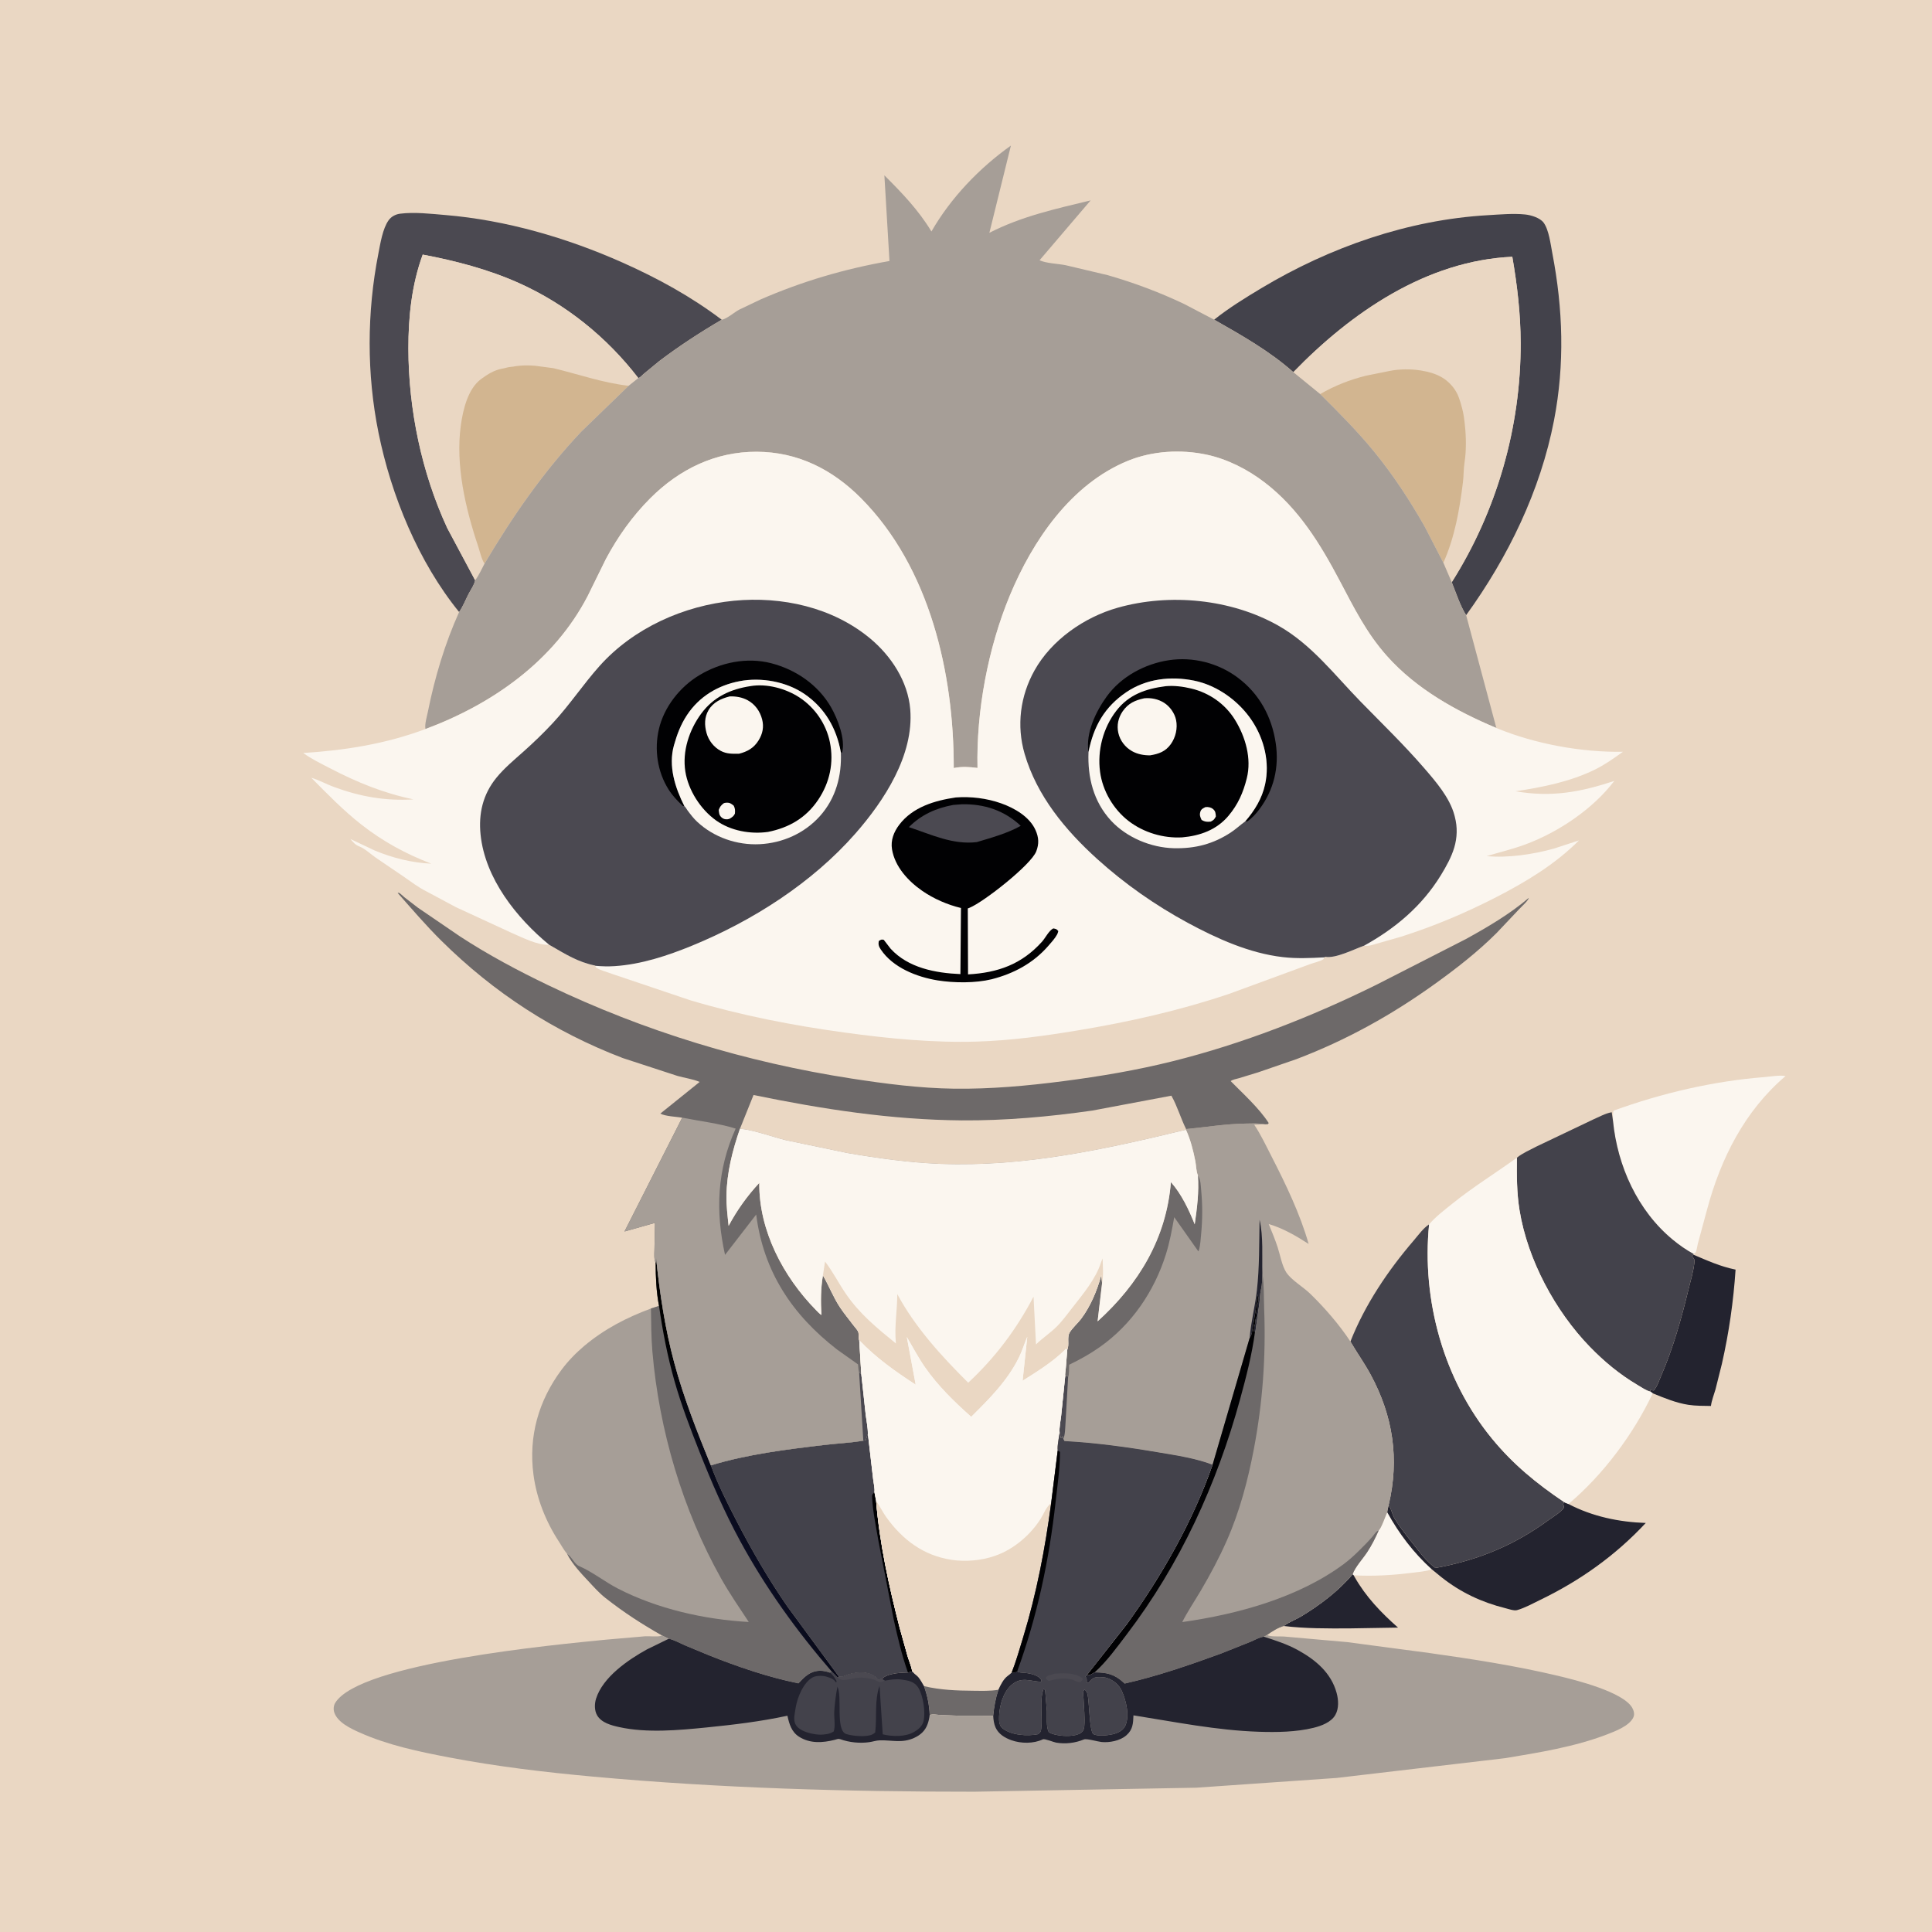<svg version="1.1" xmlns="http://www.w3.org/2000/svg" style="display: block;" viewBox="0 0 2048 2048" width="1024" height="1024">
<defs>
	<linearGradient id="Gradient1" gradientUnits="userSpaceOnUse" x1="800.928" y1="1573.65" x2="763.174" y2="1596.53">
		<stop class="stop0" offset="0" stop-opacity="1" stop-color="rgb(0,0,0)"/>
		<stop class="stop1" offset="1" stop-opacity="1" stop-color="rgb(11,13,34)"/>
	</linearGradient>
</defs>
<path transform="translate(0,0)" fill="rgb(234,215,195)" d="M -0 -0 L 2048 0 L 2048 2048 L -0 2048 L -0 -0 z"/>
<path transform="translate(0,0)" fill="rgb(251,246,239)" d="M 1470.52 1603.02 C 1483.1 1625.8 1498.43 1646.11 1517.82 1663.59 C 1511.01 1665.88 1503.39 1666.36 1496.27 1667.27 C 1476.35 1669.81 1455.03 1671.05 1434.94 1669.87 L 1433.77 1668.82 C 1436.55 1660.97 1444.49 1652.55 1449.16 1645.48 C 1454 1638.17 1457.96 1630.29 1461.47 1622.27 C 1464.04 1620.52 1468.75 1606.78 1470.52 1603.02 z"/>
<path transform="translate(0,0)" fill="rgb(35,35,47)" d="M 1433.77 1668.82 L 1434.94 1669.87 L 1435.9 1671.59 C 1447.85 1692.66 1463.98 1709.46 1481.95 1725.32 L 1429.87 1726.18 C 1406.76 1726.25 1383.75 1726.41 1360.77 1723.63 C 1366.25 1719.47 1373.52 1716.88 1379.51 1713.26 C 1399.14 1701.4 1418.95 1686.47 1433.77 1668.82 z"/>
<path transform="translate(0,0)" fill="rgb(35,35,47)" d="M 1795.03 1329.97 C 1809.88 1336.32 1823.78 1342.59 1839.78 1345.84 C 1837.54 1379.49 1832.76 1412.82 1825.28 1445.71 L 1818.48 1472.86 C 1816.89 1478.41 1814.35 1484.71 1813.65 1490.38 C 1805.76 1490.22 1797.51 1490.37 1789.7 1489.16 C 1776.69 1487.15 1764.08 1481.89 1751.96 1476.97 L 1749.57 1475.22 L 1749.42 1473.46 L 1753 1473.98 C 1756.56 1470.19 1758.86 1463.07 1760.96 1458.23 C 1773.65 1428.97 1782.45 1397.5 1789.93 1366.54 C 1792.1 1357.55 1795.14 1347.7 1796.11 1338.57 C 1796.53 1334.67 1795.87 1334.48 1793.5 1331.52 L 1795.03 1329.97 z"/>
<path transform="translate(0,0)" fill="rgb(35,35,47)" d="M 1472 1595.57 C 1474.92 1599.19 1475.73 1605.4 1478.32 1609.69 C 1484.19 1619.39 1491.39 1628.24 1498.39 1637.14 C 1505.45 1646.11 1512.24 1655.26 1521.57 1662.09 L 1528 1660.94 C 1571.01 1652.13 1606.54 1636.95 1642 1611.03 C 1646.06 1608.06 1655.38 1602.53 1657.68 1598.32 C 1658.36 1597.09 1657.36 1595.75 1656.91 1594.52 L 1658.06 1592.4 L 1662.65 1594.31 C 1687.91 1607.54 1716.21 1613.46 1744.57 1614.41 C 1712.57 1648.76 1675.21 1675.38 1633 1695.8 C 1625.29 1699.53 1616.35 1704.53 1608.13 1706.8 C 1604.81 1707.71 1598.87 1705.51 1595.56 1704.69 C 1570.57 1698.46 1548.34 1687.99 1528.08 1671.97 L 1517.82 1663.59 C 1498.43 1646.11 1483.1 1625.8 1470.52 1603.02 C 1470.77 1600.53 1471.47 1598.02 1472 1595.57 z"/>
<path transform="translate(0,0)" fill="rgb(251,246,239)" d="M 1709.88 1188.51 C 1709.88 1184.91 1709.39 1180.75 1710.5 1177.32 C 1761.88 1158.69 1816.1 1146.04 1870.61 1141.73 C 1877.11 1141.21 1886.45 1139.48 1892.76 1140.67 C 1849.41 1177.52 1824.01 1228.06 1809.5 1282.38 L 1799.75 1318.45 C 1799.28 1320.27 1798.41 1326.3 1797.47 1327.59 C 1796.92 1328.34 1795.96 1328.67 1795.2 1329.2 C 1787.38 1324.94 1780.13 1319.85 1773.26 1314.18 C 1735.84 1283.32 1714.6 1236.05 1709.88 1188.51 z"/>
<path transform="translate(0,0)" fill="rgb(67,66,75)" d="M 1608 1227.19 C 1613.72 1222.46 1621.94 1218.94 1628.51 1215.46 L 1689.18 1186.54 C 1695.09 1184.02 1702.18 1179.99 1708.5 1179.04 L 1709.88 1188.51 C 1714.6 1236.05 1735.84 1283.32 1773.26 1314.18 C 1780.13 1319.85 1787.38 1324.94 1795.2 1329.2 L 1795.03 1329.97 L 1793.5 1331.52 C 1795.87 1334.48 1796.53 1334.67 1796.11 1338.57 C 1795.14 1347.7 1792.1 1357.55 1789.93 1366.54 C 1782.45 1397.5 1773.65 1428.97 1760.96 1458.23 C 1758.86 1463.07 1756.56 1470.19 1753 1473.98 L 1749.42 1473.46 L 1749.57 1475.22 C 1744.91 1474.11 1739.7 1470.43 1735.57 1467.98 C 1716.92 1456.93 1700.54 1443.36 1685.46 1427.84 C 1648.62 1389.93 1619.32 1335.41 1610.79 1282.99 C 1607.78 1264.5 1607.76 1245.86 1608 1227.19 z"/>
<path transform="translate(0,0)" fill="rgb(67,66,75)" d="M 1431.49 1422.08 C 1446.96 1382.92 1471.3 1346.77 1498.63 1314.95 C 1503.61 1309.15 1508.56 1302.06 1514.91 1297.85 C 1506.95 1378.08 1530.15 1462.28 1581.49 1524.9 C 1603.89 1552.23 1628.86 1572.64 1658.07 1592.29 L 1658.06 1592.4 L 1656.91 1594.52 C 1657.36 1595.75 1658.36 1597.09 1657.68 1598.32 C 1655.38 1602.53 1646.06 1608.06 1642 1611.03 C 1606.54 1636.95 1571.01 1652.13 1528 1660.94 L 1521.57 1662.09 C 1512.24 1655.26 1505.45 1646.11 1498.39 1637.14 C 1491.39 1628.24 1484.19 1619.39 1478.32 1609.69 C 1475.73 1605.4 1474.92 1599.19 1472 1595.57 C 1483.58 1546.67 1476.75 1501.1 1452.88 1457.05 C 1446.34 1444.98 1438.39 1433.89 1431.49 1422.08 z"/>
<path transform="translate(0,0)" fill="rgb(67,66,75)" d="M 1287.05 338.864 C 1302.72 326.407 1319.9 315.798 1337.06 305.512 C 1409.49 262.077 1492.69 232.934 1577.37 228.094 C 1590.16 227.362 1603.97 226.051 1616.73 227.349 C 1622.85 227.971 1632.4 230.833 1636.24 235.951 C 1641.92 243.514 1643.75 259.222 1645.55 268.555 C 1656.89 327.487 1658.76 386.346 1647.35 445.439 C 1632.9 520.258 1598.66 590.601 1554.17 652.102 C 1547.96 642.499 1543.27 627.991 1538.91 617.211 C 1586.65 541.811 1612.25 452.756 1611.97 363.481 C 1611.87 332.443 1608.37 302.718 1603.11 272.192 C 1512.2 276.316 1432.46 331.138 1371 394.531 C 1346.19 372.367 1315.82 355.226 1287.05 338.864 z"/>
<path transform="translate(0,0)" fill="rgb(75,73,81)" d="M 486.688 648.77 C 443.572 595.687 414.727 525.387 401.258 458.833 C 388.634 396.446 388.846 331.324 401.086 268.867 C 403.15 258.333 405.572 242.418 411.943 233.5 C 414.742 229.582 419.309 227.154 424.047 226.544 C 439.336 224.573 456.661 226.657 472 227.93 C 536.293 233.267 601.204 252.175 659.978 278.369 C 697.143 294.932 732.52 314.3 765.041 338.91 C 742.181 352.342 719.864 366.829 698.737 382.859 L 682.132 396.521 C 680.671 397.808 678.512 400.454 676.627 400.75 C 643.347 357.486 599.828 322.293 549.909 299.973 C 517.615 285.533 482.757 276.419 448.094 269.89 C 436.451 301.637 432.846 335.772 432.909 369.424 C 433.029 434.076 446.883 500.936 474.078 559.731 L 503.683 615.135 C 502.79 619.912 499.295 624.713 497.032 629 C 493.655 635.398 490.844 642.895 486.688 648.77 z"/>
<path transform="translate(0,0)" fill="rgb(251,246,239)" d="M 1608 1227.19 C 1607.76 1245.86 1607.78 1264.5 1610.79 1282.99 C 1619.32 1335.41 1648.62 1389.93 1685.46 1427.84 C 1700.54 1443.36 1716.92 1456.93 1735.57 1467.98 C 1739.7 1470.43 1744.91 1474.11 1749.57 1475.22 L 1751.96 1476.97 C 1731.52 1520.3 1699.38 1563.32 1662.65 1594.31 L 1658.06 1592.4 L 1658.07 1592.29 C 1628.86 1572.64 1603.89 1552.23 1581.49 1524.9 C 1530.15 1462.28 1506.95 1378.08 1514.91 1297.85 C 1521.97 1289.62 1531.08 1282.74 1539.5 1275.95 C 1561.54 1258.19 1585.18 1243.67 1608 1227.19 z"/>
<path transform="translate(0,0)" fill="rgb(234,215,195)" d="M 1371 394.531 C 1432.46 331.138 1512.2 276.316 1603.11 272.192 C 1608.37 302.718 1611.87 332.443 1611.97 363.481 C 1612.25 452.756 1586.65 541.811 1538.91 617.211 L 1530.03 596.523 L 1510.17 558.061 C 1494.45 530.444 1477.15 503.971 1457.06 479.307 C 1439.23 457.411 1419.47 437.616 1399.46 417.737 L 1371 394.531 z"/>
<path transform="translate(0,0)" fill="rgb(210,181,144)" d="M 1399.46 417.737 C 1414.82 408.798 1430.92 402.503 1448.18 398.224 L 1473.4 393.148 C 1483.27 391.191 1495.54 391.006 1505.5 392.654 L 1507.18 392.915 C 1521.8 395.353 1533.65 400.471 1542.24 413.096 C 1545.82 418.356 1547.78 424.905 1549.39 431 L 1549.88 432.688 C 1551.55 438.783 1552.24 445.041 1552.91 451.299 C 1554.18 463.031 1554.4 477.974 1552.54 489.576 C 1551.41 496.597 1551.65 504.151 1550.77 511.262 C 1547.19 540.256 1542.06 569.686 1530.03 596.523 L 1510.17 558.061 C 1494.45 530.444 1477.15 503.971 1457.06 479.307 C 1439.23 457.411 1419.47 437.616 1399.46 417.737 z"/>
<path transform="translate(0,0)" fill="rgb(234,215,195)" d="M 503.683 615.135 L 474.078 559.731 C 446.883 500.936 433.029 434.076 432.909 369.424 C 432.846 335.772 436.451 301.637 448.094 269.89 C 482.757 276.419 517.615 285.533 549.909 299.973 C 599.828 322.293 643.347 357.486 676.627 400.75 L 666.37 408.968 L 616.116 457.621 C 575.879 500.259 543.438 547.28 513.615 597.496 C 510.544 603.265 507.639 609.947 503.683 615.135 z"/>
<path transform="translate(0,0)" fill="rgb(210,181,144)" d="M 513.615 597.496 C 510.441 592.95 508.622 584.347 506.828 579 C 493.444 539.089 482.643 492.891 488.528 450.672 C 490.8 434.375 495.924 412.252 509.882 401.87 C 516.878 396.667 524.041 392.249 532.777 390.682 C 534.878 390.305 533.855 390.57 535.727 390.036 C 537.841 389.432 539.737 389.037 541.938 388.843 L 544 388.641 C 551.794 387.081 561.99 386.962 569.885 388.071 L 586.594 390.277 C 613.455 396.766 638.673 405.779 666.37 408.968 L 616.116 457.621 C 575.879 500.259 543.438 547.28 513.615 597.496 z"/>
<path transform="translate(0,0)" fill="rgb(166,158,151)" d="M 695.01 1338.64 L 695.526 1334 C 699.429 1371.42 704.999 1408.44 714.817 1444.83 C 724.832 1481.94 738.99 1517.84 753.529 1553.37 C 792.299 1541.52 833.827 1536.44 873.996 1531.7 C 887.584 1530.09 901.702 1529.48 915.15 1527.16 L 917.66 1526.63 L 919.966 1519.57 L 925.608 1568.26 C 925.975 1571.71 927.564 1578.39 926.908 1581.71 L 928.727 1591.07 C 932.364 1635.91 942.423 1681.76 953.629 1725.29 L 962.061 1755.55 C 963.664 1760.78 966.108 1766.46 967.055 1771.8 L 962.473 1773 C 956.505 1773.17 950.822 1773.29 945 1774.77 L 943.505 1775.15 C 940.236 1776 937.923 1777.18 935.221 1779.18 L 931.5 1781.07 C 929.291 1778.26 925.463 1775.66 922.104 1774.46 C 913.822 1771.49 902.314 1773.36 894.475 1776.89 C 892.202 1777.91 891.707 1777.58 889.293 1777.35 L 887.524 1778.15 C 886.286 1776.15 883.557 1773.91 881.881 1772.17 L 879.89 1773.11 C 876.183 1771.84 872.454 1770.93 868.5 1771.11 C 858.493 1771.56 852.721 1777.69 846.337 1784.45 C 814.069 1777.83 781.776 1766.81 751.23 1754.59 L 725.907 1744.09 C 720.783 1741.85 715.262 1738.76 709.896 1737.36 L 708.908 1737.15 L 701.722 1733.61 C 680.301 1721.49 661.378 1709.19 642.005 1693.99 C 635.29 1688.73 629.538 1682.23 623.705 1676 C 615.572 1667.32 606.718 1657.86 601.218 1647.29 C 597.678 1643.05 595.401 1638.63 592.419 1634.08 C 578.629 1613.04 568.832 1588.41 565.526 1563.41 C 560.123 1522.55 570.842 1484.85 595.218 1452.07 C 602.051 1442.89 610.54 1434.09 619.318 1426.73 C 640.739 1408.76 663.909 1396.82 690.036 1387.07 L 698.59 1384.32 C 695.713 1369.44 695.036 1353.77 695.01 1338.64 z"/>
<path transform="translate(0,0)" fill="rgb(109,105,105)" d="M 695.01 1338.64 L 695.526 1334 C 699.429 1371.42 704.999 1408.44 714.817 1444.83 C 724.832 1481.94 738.99 1517.84 753.529 1553.37 C 761.126 1573.91 771.043 1593.49 781.099 1612.92 C 797.039 1643.71 815.016 1674.67 834.764 1703.18 L 889.293 1777.35 L 887.524 1778.15 C 886.286 1776.15 883.557 1773.91 881.881 1772.17 L 879.89 1773.11 C 876.183 1771.84 872.454 1770.93 868.5 1771.11 C 858.493 1771.56 852.721 1777.69 846.337 1784.45 C 814.069 1777.83 781.776 1766.81 751.23 1754.59 L 725.907 1744.09 C 720.783 1741.85 715.262 1738.76 709.896 1737.36 L 708.908 1737.15 L 701.722 1733.61 C 680.301 1721.49 661.378 1709.19 642.005 1693.99 C 635.29 1688.73 629.538 1682.23 623.705 1676 C 615.572 1667.32 606.718 1657.86 601.218 1647.29 C 606.346 1650.45 608.723 1657.89 614 1660.17 C 628.017 1666.22 641.101 1676.78 654.956 1683.92 C 696.842 1705.5 746.904 1716.81 793.732 1719.36 C 783.777 1704.26 773.346 1689.18 764.493 1673.41 C 723.603 1600.54 698.665 1515.9 691.569 1432.78 C 690.276 1417.64 690.275 1402.26 690.036 1387.07 L 698.59 1384.32 C 695.713 1369.44 695.036 1353.77 695.01 1338.64 z"/>
<path transform="translate(0,0)" fill="url(#Gradient1)" d="M 695.01 1338.64 L 695.526 1334 C 699.429 1371.42 704.999 1408.44 714.817 1444.83 C 724.832 1481.94 738.99 1517.84 753.529 1553.37 C 761.126 1573.91 771.043 1593.49 781.099 1612.92 C 797.039 1643.71 815.016 1674.67 834.764 1703.18 L 889.293 1777.35 L 887.524 1778.15 C 886.286 1776.15 883.557 1773.91 881.881 1772.17 C 844.772 1729.33 811.581 1683.24 784.5 1633.37 C 767.946 1602.89 754.194 1571.12 741.445 1538.88 C 731.741 1514.35 722.166 1489.26 714.961 1463.87 C 707.518 1437.64 702.475 1411.28 698.59 1384.32 C 695.713 1369.44 695.036 1353.77 695.01 1338.64 z"/>
<path transform="translate(0,0)" fill="rgb(67,66,75)" d="M 915.15 1527.16 L 917.66 1526.63 L 919.966 1519.57 L 925.608 1568.26 C 925.975 1571.71 927.564 1578.39 926.908 1581.71 L 928.727 1591.07 C 932.364 1635.91 942.423 1681.76 953.629 1725.29 L 962.061 1755.55 C 963.664 1760.78 966.108 1766.46 967.055 1771.8 L 962.473 1773 C 956.505 1773.17 950.822 1773.29 945 1774.77 L 943.505 1775.15 C 940.236 1776 937.923 1777.18 935.221 1779.18 L 931.5 1781.07 C 929.291 1778.26 925.463 1775.66 922.104 1774.46 C 913.822 1771.49 902.314 1773.36 894.475 1776.89 C 892.202 1777.91 891.707 1777.58 889.293 1777.35 L 834.764 1703.18 C 815.016 1674.67 797.039 1643.71 781.099 1612.92 C 771.043 1593.49 761.126 1573.91 753.529 1553.37 C 792.299 1541.52 833.827 1536.44 873.996 1531.7 C 887.584 1530.09 901.702 1529.48 915.15 1527.16 z"/>
<path transform="translate(0,0)" fill="rgb(1,1,3)" d="M 962.473 1773 C 955.9 1754.49 951.647 1735.86 947.35 1716.72 L 931.173 1633.42 C 928.74 1618.75 925.322 1603.19 924.548 1588.38 C 924.349 1584.57 924.305 1584.67 926.908 1581.71 L 928.727 1591.07 C 932.364 1635.91 942.423 1681.76 953.629 1725.29 L 962.061 1755.55 C 963.664 1760.78 966.108 1766.46 967.055 1771.8 L 962.473 1773 z"/>
<path transform="translate(0,0)" fill="rgb(166,158,151)" d="M 1257.3 1196.86 C 1278.46 1194.86 1299.27 1191.3 1320.62 1191.04 C 1327.36 1190.96 1334.49 1190.49 1341.11 1191.83 L 1329.48 1192.16 C 1336.56 1202.79 1341.98 1214.37 1347.8 1225.71 C 1362.74 1254.79 1378.32 1287.11 1387.2 1318.63 C 1374.08 1310.16 1359.97 1301.95 1344.89 1297.52 C 1348.18 1305.62 1351.63 1313.78 1354.34 1322.09 C 1356.98 1330.13 1358.93 1341.67 1363.42 1348.66 C 1368.63 1356.77 1381.36 1364.18 1388.5 1371.06 C 1403.73 1385.75 1419.89 1404.35 1431.49 1422.08 C 1438.39 1433.89 1446.34 1444.98 1452.88 1457.05 C 1476.75 1501.1 1483.58 1546.67 1472 1595.57 C 1471.47 1598.02 1470.77 1600.53 1470.52 1603.02 C 1468.75 1606.78 1464.04 1620.52 1461.47 1622.27 C 1457.96 1630.29 1454 1638.17 1449.16 1645.48 C 1444.49 1652.55 1436.55 1660.97 1433.77 1668.82 C 1418.95 1686.47 1399.14 1701.4 1379.51 1713.26 C 1373.52 1716.88 1366.25 1719.47 1360.77 1723.63 C 1354.76 1725.33 1348.15 1729.49 1343.1 1733.16 L 1339.86 1734.99 C 1334.96 1735.52 1330.07 1738.55 1325.5 1740.44 L 1294 1752.99 C 1260.95 1765.02 1226.49 1776.96 1192.17 1784.67 L 1191.08 1783.65 C 1181.35 1774.66 1173.16 1772.84 1160.27 1772.82 C 1157.54 1774.46 1155.33 1776.26 1151.99 1775.79 L 1194.33 1721.95 C 1231.34 1670.81 1264.59 1612.49 1285.39 1552.7 C 1267.9 1545.89 1247.02 1542.78 1228.5 1539.65 C 1195.16 1533.99 1162.13 1529.41 1128.35 1527.57 L 1127.15 1525.16 L 1126.48 1522.08 L 1126 1524 L 1124.5 1524.51 C 1124.31 1522.49 1123.76 1520.68 1123.23 1518.73 C 1122.64 1513.45 1124.3 1506.2 1124.86 1500.8 L 1129.17 1458.65 C 1128.85 1456.41 1129.56 1453.11 1129.75 1450.81 L 1131.36 1430.73 C 1133.74 1425.57 1130.95 1417.88 1133.64 1412.94 C 1136.39 1407.92 1142.37 1402.82 1145.95 1398.09 C 1155.76 1385.11 1162.79 1368.39 1167.11 1352.77 L 1167.45 1351.5 L 1168.26 1360.13 L 1163.48 1400.73 C 1207.16 1361.17 1236.37 1312.73 1241.23 1253.13 C 1252.4 1265.7 1260.27 1282.4 1266.46 1297.88 C 1269 1280.08 1271.08 1264 1269.87 1245.97 C 1267.94 1241.74 1268.04 1235.64 1267.12 1230.94 C 1264.99 1219.97 1261.88 1207.78 1257.19 1197.64 L 1257.3 1196.86 z"/>
<path transform="translate(0,0)" fill="rgb(75,73,81)" d="M 1129.17 1458.65 L 1131.6 1458.65 L 1132.25 1459.63 L 1129.49 1508.52 C 1129.1 1513.39 1129.23 1520.81 1127.15 1525.16 L 1126.48 1522.08 L 1126 1524 L 1124.5 1524.51 C 1124.31 1522.49 1123.76 1520.68 1123.23 1518.73 C 1122.64 1513.45 1124.3 1506.2 1124.86 1500.8 L 1129.17 1458.65 z"/>
<path transform="translate(0,0)" fill="rgb(35,35,47)" d="M 1324.71 1418.19 C 1326.01 1401.44 1330.49 1384.62 1332.37 1367.82 C 1335.17 1342.82 1334.69 1318.14 1335.21 1293.05 C 1339.27 1310.52 1337.73 1331.74 1338.14 1349.64 C 1338.01 1355.72 1338.03 1361.55 1336.59 1367.49 C 1335.53 1371.89 1335.54 1376.84 1335.02 1381.35 L 1331.19 1408.38 C 1331.03 1409.29 1331 1411.39 1330.35 1411.84 L 1328.72 1410.87 C 1330.09 1407.8 1328.89 1405.24 1330.76 1403 L 1330.63 1401.94 C 1330.27 1398.22 1331.52 1397.88 1332 1395 C 1332.35 1392.92 1331.16 1392.5 1332.13 1390.16 C 1332.86 1388.39 1332.86 1387.83 1332.76 1386 C 1332.53 1382.2 1333.15 1382.27 1334 1379 C 1334.36 1377.61 1333.5 1373.64 1333.32 1372.05 L 1332.33 1379.61 C 1331.38 1384.84 1331.33 1389.78 1330.04 1395 L 1327.79 1409.07 C 1326.91 1412.97 1327.25 1414.81 1324.71 1418.19 z"/>
<path transform="translate(0,0)" fill="rgb(109,105,105)" d="M 1269.87 1245.97 C 1272.93 1250.74 1272.8 1256.7 1273.33 1262.2 C 1274.78 1277.35 1274.71 1292.2 1273.33 1307.35 C 1272.81 1312.99 1272.47 1319.84 1270.9 1325.23 L 1270.31 1326.51 L 1244.72 1290.23 C 1242.36 1303.57 1239.95 1316.74 1235.88 1329.7 C 1223.53 1368.96 1199.63 1404.15 1165.78 1427.97 C 1155.4 1435.27 1144.73 1441.2 1133.31 1446.69 C 1133.18 1449.11 1133.48 1458.16 1132.25 1459.63 L 1131.6 1458.65 L 1129.17 1458.65 C 1128.85 1456.41 1129.56 1453.11 1129.75 1450.81 L 1131.36 1430.73 C 1133.74 1425.57 1130.95 1417.88 1133.64 1412.94 C 1136.39 1407.92 1142.37 1402.82 1145.95 1398.09 C 1155.76 1385.11 1162.79 1368.39 1167.11 1352.77 L 1167.45 1351.5 L 1168.26 1360.13 L 1163.48 1400.73 C 1207.16 1361.17 1236.37 1312.73 1241.23 1253.13 C 1252.4 1265.7 1260.27 1282.4 1266.46 1297.88 C 1269 1280.08 1271.08 1264 1269.87 1245.97 z"/>
<path transform="translate(0,0)" fill="rgb(109,105,105)" d="M 1338.14 1349.64 L 1338.31 1350.66 C 1340.09 1362.71 1339.62 1375.73 1340.08 1387.93 C 1341.97 1438.04 1338.5 1486.91 1329.11 1536.2 C 1322.8 1569.3 1314.09 1602.23 1300.44 1633.14 C 1292.4 1651.36 1283.08 1668.85 1272.97 1686 C 1266.42 1697.12 1259.05 1707.96 1253.21 1719.47 C 1311.81 1711.23 1376.25 1693.64 1424.4 1658 C 1430.48 1653.49 1436.14 1648.24 1441.5 1642.91 C 1446.01 1638.44 1450.56 1633.89 1454.7 1629.06 C 1456.45 1627.01 1458.87 1623 1461.47 1622.27 C 1457.96 1630.29 1454 1638.17 1449.16 1645.48 C 1444.49 1652.55 1436.55 1660.97 1433.77 1668.82 C 1418.95 1686.47 1399.14 1701.4 1379.51 1713.26 C 1373.52 1716.88 1366.25 1719.47 1360.77 1723.63 C 1354.76 1725.33 1348.15 1729.49 1343.1 1733.16 L 1339.86 1734.99 C 1334.96 1735.52 1330.07 1738.55 1325.5 1740.44 L 1294 1752.99 C 1260.95 1765.02 1226.49 1776.96 1192.17 1784.67 L 1191.08 1783.65 C 1181.35 1774.66 1173.16 1772.84 1160.27 1772.82 C 1157.54 1774.46 1155.33 1776.26 1151.99 1775.79 L 1194.33 1721.95 C 1231.34 1670.81 1264.59 1612.49 1285.39 1552.7 L 1324.71 1418.19 C 1327.25 1414.81 1326.91 1412.97 1327.79 1409.07 L 1330.04 1395 C 1331.33 1389.78 1331.38 1384.84 1332.33 1379.61 L 1333.32 1372.05 C 1333.5 1373.64 1334.36 1377.61 1334 1379 C 1333.15 1382.27 1332.53 1382.2 1332.76 1386 C 1332.86 1387.83 1332.86 1388.39 1332.13 1390.16 C 1331.16 1392.5 1332.35 1392.92 1332 1395 C 1331.52 1397.88 1330.27 1398.22 1330.63 1401.94 L 1330.76 1403 C 1328.89 1405.24 1330.09 1407.8 1328.72 1410.87 L 1330.35 1411.84 C 1331 1411.39 1331.03 1409.29 1331.19 1408.38 L 1335.02 1381.35 C 1335.54 1376.84 1335.53 1371.89 1336.59 1367.49 C 1338.03 1361.55 1338.01 1355.72 1338.14 1349.64 z"/>
<path transform="translate(0,0)" fill="rgb(1,1,3)" d="M 1324.71 1418.19 C 1327.25 1414.81 1326.91 1412.97 1327.79 1409.07 L 1330.04 1395 C 1331.33 1389.78 1331.38 1384.84 1332.33 1379.61 L 1333.32 1372.05 C 1333.5 1373.64 1334.36 1377.61 1334 1379 C 1333.15 1382.27 1332.53 1382.2 1332.76 1386 C 1332.86 1387.83 1332.86 1388.39 1332.13 1390.16 C 1331.16 1392.5 1332.35 1392.92 1332 1395 C 1331.52 1397.88 1330.27 1398.22 1330.63 1401.94 L 1330.76 1403 C 1328.89 1405.24 1330.09 1407.8 1328.72 1410.87 L 1330.35 1411.84 C 1327.21 1435.76 1320.96 1459.77 1314.61 1483.01 C 1290 1573.07 1250.95 1658.26 1194.27 1732.68 C 1184.01 1746.16 1172.93 1761.56 1160.27 1772.82 C 1157.54 1774.46 1155.33 1776.26 1151.99 1775.79 L 1194.33 1721.95 C 1231.34 1670.81 1264.59 1612.49 1285.39 1552.7 L 1324.71 1418.19 z"/>
<path transform="translate(0,0)" fill="rgb(109,105,105)" d="M 723.165 1184.77 C 716.74 1183.74 705.512 1183.38 699.948 1180.47 L 741.667 1146.91 C 734.584 1143.78 725.649 1142.7 718.097 1140.5 L 660.142 1121.57 C 587.159 1093.67 523.719 1052.42 468.145 997.5 C 451.627 981.176 436.857 963.855 421.511 946.5 C 422.009 946.5 422.541 946.319 423.005 946.5 C 424.408 947.048 427.182 949.944 428.471 950.984 L 443 962.195 L 487.634 992.654 C 517.242 1012.03 549.304 1029.11 581.196 1044.4 C 683.088 1093.27 791.045 1126.04 902.593 1143.3 C 938.408 1148.84 975.03 1153.57 1011.31 1154.05 C 1050.12 1154.56 1089.04 1151.02 1127.5 1146.03 C 1166.37 1140.98 1204.73 1134.51 1242.78 1125.03 C 1317.09 1106.51 1390.49 1077.79 1459.08 1043.88 L 1553.96 995.413 C 1576.69 982.878 1600.79 968.737 1620.5 951.863 C 1620.5 954.221 1612.32 961.672 1610.35 963.759 L 1586.38 989.106 C 1566.53 1008.93 1543.77 1026.66 1521.02 1043.01 C 1475.27 1075.91 1427.04 1102.7 1374.27 1122.73 L 1333.74 1136.7 L 1313.31 1142.94 C 1310.6 1143.74 1306.81 1144.3 1304.57 1146.02 C 1317.97 1159.66 1334.48 1174.42 1344.91 1190.5 L 1343.93 1191.7 L 1341.11 1191.83 C 1334.49 1190.49 1327.36 1190.96 1320.62 1191.04 C 1299.27 1191.3 1278.46 1194.86 1257.3 1196.86 L 1257.19 1197.64 C 1171.41 1218.33 1086.49 1237.17 997.569 1233.84 C 964.38 1232.6 930.839 1227.91 898.133 1222.29 L 832.541 1208.61 C 817.178 1204.66 801.052 1198.56 785.377 1196.62 L 784.392 1196.51 C 776.429 1219.66 770.48 1242.85 770.073 1267.5 C 769.899 1278.1 771.277 1288.9 772.363 1299.44 C 781.268 1282.83 792.018 1267.74 804.881 1253.94 C 804.401 1304.43 830.255 1353.33 864.917 1388.66 C 866.787 1390.57 868.499 1392.46 870.726 1393.96 C 869.963 1379.9 869.95 1365.85 872.348 1351.92 C 878.964 1363.21 883.26 1375.05 890.701 1386.17 C 895.01 1392.61 899.938 1398.49 904.565 1404.68 C 905.949 1406.54 909.046 1409.82 909.824 1411.88 C 910.456 1413.55 909.915 1419.57 910.828 1420.65 L 913.032 1456.81 L 917.716 1500.02 C 918.469 1506.27 920.017 1513.34 919.966 1519.57 L 917.66 1526.63 L 915.15 1527.16 C 901.702 1529.48 887.584 1530.09 873.996 1531.7 C 833.827 1536.44 792.299 1541.52 753.529 1553.37 C 738.99 1517.84 724.832 1481.94 714.817 1444.83 C 704.999 1408.44 699.429 1371.42 695.526 1334 L 695.01 1338.64 C 693.099 1334.63 693.661 1329.36 693.735 1324.98 L 694.344 1296.29 L 661.992 1305.43 L 723.165 1184.77 z"/>
<path transform="translate(0,0)" fill="rgb(234,215,195)" d="M 784.392 1196.51 L 798.775 1160.73 C 871.594 1175.75 944.949 1187.08 1019.48 1187.65 C 1065.23 1188 1112.81 1183.75 1158.08 1177.22 L 1241.72 1161.47 C 1248.13 1172.9 1251.54 1185.26 1257.3 1196.86 L 1257.19 1197.64 C 1171.41 1218.33 1086.49 1237.17 997.569 1233.84 C 964.38 1232.6 930.839 1227.91 898.133 1222.29 L 832.541 1208.61 C 817.178 1204.66 801.052 1198.56 785.377 1196.62 L 784.392 1196.51 z"/>
<path transform="translate(0,0)" fill="rgb(166,158,151)" d="M 723.165 1184.77 C 741.652 1188.47 761.909 1190.76 779.833 1196.35 C 760.152 1239.92 758.226 1283.65 768.574 1330.22 L 801.593 1287.45 C 809.295 1347.9 839.639 1393.58 887.241 1430.49 L 909.561 1446.32 C 909.879 1448.92 909.903 1452.62 910.725 1455.05 L 913.032 1456.81 L 917.716 1500.02 C 918.469 1506.27 920.017 1513.34 919.966 1519.57 L 917.66 1526.63 L 915.15 1527.16 C 901.702 1529.48 887.584 1530.09 873.996 1531.7 C 833.827 1536.44 792.299 1541.52 753.529 1553.37 C 738.99 1517.84 724.832 1481.94 714.817 1444.83 C 704.999 1408.44 699.429 1371.42 695.526 1334 L 695.01 1338.64 C 693.099 1334.63 693.661 1329.36 693.735 1324.98 L 694.344 1296.29 L 661.992 1305.43 L 723.165 1184.77 z"/>
<path transform="translate(0,0)" fill="rgb(75,73,81)" d="M 910.725 1455.05 L 913.032 1456.81 L 917.716 1500.02 C 918.469 1506.27 920.017 1513.34 919.966 1519.57 L 917.66 1526.63 L 915.15 1527.16 L 910.725 1455.05 z"/>
<path transform="translate(0,0)" fill="rgb(251,246,239)" d="M 784.392 1196.51 L 785.377 1196.62 C 801.052 1198.56 817.178 1204.66 832.541 1208.61 L 898.133 1222.29 C 930.839 1227.91 964.38 1232.6 997.569 1233.84 C 1086.49 1237.17 1171.41 1218.33 1257.19 1197.64 C 1261.88 1207.78 1264.99 1219.97 1267.12 1230.94 C 1268.04 1235.64 1267.94 1241.74 1269.87 1245.97 C 1271.08 1264 1269 1280.08 1266.46 1297.88 C 1260.27 1282.4 1252.4 1265.7 1241.23 1253.13 C 1236.37 1312.73 1207.16 1361.17 1163.48 1400.73 L 1168.26 1360.13 L 1167.45 1351.5 L 1167.11 1352.77 C 1162.79 1368.39 1155.76 1385.11 1145.95 1398.09 C 1142.37 1402.82 1136.39 1407.92 1133.64 1412.94 C 1130.95 1417.88 1133.74 1425.57 1131.36 1430.73 L 1129.75 1450.81 C 1129.56 1453.11 1128.85 1456.41 1129.17 1458.65 L 1124.86 1500.8 C 1124.3 1506.2 1122.64 1513.45 1123.23 1518.73 C 1122.55 1524.3 1120.51 1532.26 1121.21 1537.67 L 1114.28 1593.39 C 1107.91 1641.46 1098.79 1689.28 1084.59 1735.68 C 1080.77 1748.17 1077.17 1760.98 1072.38 1773.14 C 1070.89 1774.5 1069.53 1775.63 1067.91 1776.83 C 1063.75 1779.89 1060.41 1786.61 1058.37 1791.21 C 1055.35 1800.39 1053.81 1809.17 1052.85 1818.78 L 1015.9 1818.71 L 996 1817.92 C 992.556 1817.7 988.704 1816.61 985.491 1818.1 C 985.019 1807.21 983.091 1797.64 979.447 1787.39 C 977.609 1784.32 975.777 1780.76 973.5 1778 C 971.877 1776.04 969.692 1774.89 968.027 1772.95 L 967.055 1771.8 C 966.108 1766.46 963.664 1760.78 962.061 1755.55 L 953.629 1725.29 C 942.423 1681.76 932.364 1635.91 928.727 1591.07 L 926.908 1581.71 C 927.564 1578.39 925.975 1571.71 925.608 1568.26 L 919.966 1519.57 C 920.017 1513.34 918.469 1506.27 917.716 1500.02 L 913.032 1456.81 L 910.828 1420.65 C 909.915 1419.57 910.456 1413.55 909.824 1411.88 C 909.046 1409.82 905.949 1406.54 904.565 1404.68 C 899.938 1398.49 895.01 1392.61 890.701 1386.17 C 883.26 1375.05 878.964 1363.21 872.348 1351.92 C 869.95 1365.85 869.963 1379.9 870.726 1393.96 C 868.499 1392.46 866.787 1390.57 864.917 1388.66 C 830.255 1353.33 804.401 1304.43 804.881 1253.94 C 792.018 1267.74 781.268 1282.83 772.363 1299.44 C 771.277 1288.9 769.899 1278.1 770.073 1267.5 C 770.48 1242.85 776.429 1219.66 784.392 1196.51 z"/>
<path transform="translate(0,0)" fill="rgb(234,215,195)" d="M 872.348 1351.92 L 874.578 1337.28 C 882.75 1347.89 889.034 1360.35 896.645 1371.48 C 911.3 1392.91 929.805 1407.96 949.746 1424.16 L 949.577 1422.42 C 948.067 1405.85 951.15 1388.52 951.16 1371.77 C 969.888 1406.83 998.34 1437.94 1026.35 1465.73 C 1055.04 1439 1077.42 1409.25 1095.58 1374.54 L 1098.2 1425.15 C 1105.05 1418.46 1113.08 1413.19 1119.79 1406.63 C 1126.09 1400.46 1131.47 1392.94 1136.91 1386 C 1147.85 1372.04 1161.74 1355.4 1167.04 1338.37 L 1168.82 1334 C 1168.99 1342.5 1169.93 1351.77 1168.26 1360.13 L 1167.45 1351.5 L 1167.11 1352.77 C 1162.79 1368.39 1155.76 1385.11 1145.95 1398.09 C 1142.37 1402.82 1136.39 1407.92 1133.64 1412.94 C 1130.95 1417.88 1133.74 1425.57 1131.36 1430.73 L 1131.06 1430.57 L 1129.99 1429.77 C 1116.48 1443.48 1100.12 1453.44 1083.99 1463.69 L 1088.95 1417.03 C 1085.89 1424.21 1083.7 1431.64 1080.27 1438.68 C 1068.25 1463.34 1048.76 1482.84 1029.51 1501.88 C 1011.6 1486.02 994.311 1469.13 980.568 1449.43 C 973.37 1439.11 967.657 1428.06 961.264 1417.27 L 970.679 1467.83 C 949.361 1454 928.308 1439.15 910.828 1420.65 C 909.915 1419.57 910.456 1413.55 909.824 1411.88 C 909.046 1409.82 905.949 1406.54 904.565 1404.68 C 899.938 1398.49 895.01 1392.61 890.701 1386.17 C 883.26 1375.05 878.964 1363.21 872.348 1351.92 z"/>
<path transform="translate(0,0)" fill="rgb(251,246,239)" d="M 910.828 1420.65 C 928.308 1439.15 949.361 1454 970.679 1467.83 L 961.264 1417.27 C 967.657 1428.06 973.37 1439.11 980.568 1449.43 C 994.311 1469.13 1011.6 1486.02 1029.51 1501.88 C 1048.76 1482.84 1068.25 1463.34 1080.27 1438.68 C 1083.7 1431.64 1085.89 1424.21 1088.95 1417.03 L 1083.99 1463.69 C 1100.12 1453.44 1116.48 1443.48 1129.99 1429.77 L 1131.06 1430.57 L 1131.36 1430.73 L 1129.75 1450.81 C 1129.56 1453.11 1128.85 1456.41 1129.17 1458.65 L 1124.86 1500.8 C 1124.3 1506.2 1122.64 1513.45 1123.23 1518.73 C 1122.55 1524.3 1120.51 1532.26 1121.21 1537.67 L 1114.28 1593.39 C 1107.91 1641.46 1098.79 1689.28 1084.59 1735.68 C 1080.77 1748.17 1077.17 1760.98 1072.38 1773.14 C 1070.89 1774.5 1069.53 1775.63 1067.91 1776.83 C 1063.75 1779.89 1060.41 1786.61 1058.37 1791.21 C 1055.35 1800.39 1053.81 1809.17 1052.85 1818.78 L 1015.9 1818.71 L 996 1817.92 C 992.556 1817.7 988.704 1816.61 985.491 1818.1 C 985.019 1807.21 983.091 1797.64 979.447 1787.39 C 977.609 1784.32 975.777 1780.76 973.5 1778 C 971.877 1776.04 969.692 1774.89 968.027 1772.95 L 967.055 1771.8 C 966.108 1766.46 963.664 1760.78 962.061 1755.55 L 953.629 1725.29 C 942.423 1681.76 932.364 1635.91 928.727 1591.07 L 926.908 1581.71 C 927.564 1578.39 925.975 1571.71 925.608 1568.26 L 919.966 1519.57 C 920.017 1513.34 918.469 1506.27 917.716 1500.02 L 913.032 1456.81 L 910.828 1420.65 z"/>
<path transform="translate(0,0)" fill="rgb(234,215,195)" d="M 928.727 1591.07 C 932.727 1596.57 935.493 1602.69 939.439 1608.18 C 956.739 1632.28 978.859 1648.9 1008.64 1653.48 C 1023.15 1655.71 1040.5 1654.28 1054.31 1649.37 L 1055.95 1648.8 C 1074.96 1641.98 1092.43 1626.93 1103.12 1610 C 1106.49 1604.65 1109.09 1597.13 1114.28 1593.39 C 1107.91 1641.46 1098.79 1689.28 1084.59 1735.68 C 1080.77 1748.17 1077.17 1760.98 1072.38 1773.14 C 1070.89 1774.5 1069.53 1775.63 1067.91 1776.83 C 1063.75 1779.89 1060.41 1786.61 1058.37 1791.21 C 1055.35 1800.39 1053.81 1809.17 1052.85 1818.78 L 1015.9 1818.71 L 996 1817.92 C 992.556 1817.7 988.704 1816.61 985.491 1818.1 C 985.019 1807.21 983.091 1797.64 979.447 1787.39 C 977.609 1784.32 975.777 1780.76 973.5 1778 C 971.877 1776.04 969.692 1774.89 968.027 1772.95 L 967.055 1771.8 C 966.108 1766.46 963.664 1760.78 962.061 1755.55 L 953.629 1725.29 C 942.423 1681.76 932.364 1635.91 928.727 1591.07 z"/>
<path transform="translate(0,0)" fill="rgb(109,105,105)" d="M 979.447 1787.39 C 996.907 1791.48 1013.83 1792.15 1031.67 1792.27 C 1040.41 1792.32 1049.75 1792.73 1058.37 1791.21 C 1055.35 1800.39 1053.81 1809.17 1052.85 1818.78 L 1015.9 1818.71 L 996 1817.92 C 992.556 1817.7 988.704 1816.61 985.491 1818.1 C 985.019 1807.21 983.091 1797.64 979.447 1787.39 z"/>
<path transform="translate(0,0)" fill="rgb(166,158,151)" d="M 1123.23 1518.73 C 1123.76 1520.68 1124.31 1522.49 1124.5 1524.51 L 1126 1524 L 1126.48 1522.08 L 1127.15 1525.16 L 1128.35 1527.57 C 1162.13 1529.41 1195.16 1533.99 1228.5 1539.65 C 1247.02 1542.78 1267.9 1545.89 1285.39 1552.7 C 1264.59 1612.49 1231.34 1670.81 1194.33 1721.95 L 1151.99 1775.79 C 1155.33 1776.26 1157.54 1774.46 1160.27 1772.82 C 1173.16 1772.84 1181.35 1774.66 1191.08 1783.65 L 1192.17 1784.67 C 1226.49 1776.96 1260.95 1765.02 1294 1752.99 L 1325.5 1740.44 C 1330.07 1738.55 1334.96 1735.52 1339.86 1734.99 L 1343.1 1733.16 C 1346.87 1735.36 1356.68 1734.39 1361.38 1734.8 L 1428.07 1740.7 L 1515.21 1752.27 C 1560.51 1758.64 1606.45 1765.73 1650.99 1776.31 C 1670.38 1780.92 1720.65 1793.43 1730.25 1810.37 C 1731.88 1813.25 1732.92 1817.06 1731.53 1820.25 C 1727.49 1829.52 1712 1835.29 1703.11 1838.7 C 1669.05 1851.75 1631.38 1857.77 1595.52 1863.73 L 1416.9 1884.7 L 1268.12 1895.04 L 1032.73 1899.29 C 897.658 1899.34 763.355 1895.61 628.788 1883.31 C 577.511 1878.63 527.151 1872.67 476.5 1863.02 C 444.391 1856.9 411.24 1850 381.26 1836.57 C 371.638 1832.26 357.693 1825.78 354.28 1815.05 C 353.294 1811.95 353.602 1807.98 355.292 1805.2 C 381.176 1762.63 590.098 1743.29 642 1738.15 L 683.831 1734.52 C 688.505 1734.23 696.564 1735.33 700.67 1734.06 L 701.722 1733.61 L 708.908 1737.15 L 709.896 1737.36 C 715.262 1738.76 720.783 1741.85 725.907 1744.09 L 751.23 1754.59 C 781.776 1766.81 814.069 1777.83 846.337 1784.45 C 852.721 1777.69 858.493 1771.56 868.5 1771.11 C 872.454 1770.93 876.183 1771.84 879.89 1773.11 L 881.881 1772.17 C 883.557 1773.91 886.286 1776.15 887.524 1778.15 L 889.293 1777.35 C 891.707 1777.58 892.202 1777.91 894.475 1776.89 C 902.314 1773.36 913.822 1771.49 922.104 1774.46 C 925.463 1775.66 929.291 1778.26 931.5 1781.07 L 935.221 1779.18 C 937.923 1777.18 940.236 1776 943.505 1775.15 L 945 1774.77 C 950.822 1773.29 956.505 1773.17 962.473 1773 L 967.055 1771.8 L 968.027 1772.95 C 969.692 1774.89 971.877 1776.04 973.5 1778 C 975.777 1780.76 977.609 1784.32 979.447 1787.39 C 983.091 1797.64 985.019 1807.21 985.491 1818.1 C 988.704 1816.61 992.556 1817.7 996 1817.92 L 1015.9 1818.71 L 1052.85 1818.78 C 1053.81 1809.17 1055.35 1800.39 1058.37 1791.21 C 1060.41 1786.61 1063.75 1779.89 1067.91 1776.83 C 1069.53 1775.63 1070.89 1774.5 1072.38 1773.14 C 1077.17 1760.98 1080.77 1748.17 1084.59 1735.68 C 1098.79 1689.28 1107.91 1641.46 1114.28 1593.39 L 1121.21 1537.67 C 1120.51 1532.26 1122.55 1524.3 1123.23 1518.73 z"/>
<path transform="translate(0,0)" fill="rgb(35,35,47)" d="M 1160.27 1772.82 C 1173.16 1772.84 1181.35 1774.66 1191.08 1783.65 L 1192.17 1784.67 C 1226.49 1776.96 1260.95 1765.02 1294 1752.99 L 1325.5 1740.44 C 1330.07 1738.55 1334.96 1735.52 1339.86 1734.99 C 1352.28 1739.03 1364.3 1742.86 1375.79 1749.17 C 1394.42 1759.4 1411.01 1773.15 1416.85 1794.5 C 1418.88 1801.9 1419.44 1811.05 1415.5 1817.93 C 1411.07 1825.68 1400.75 1829.5 1392.46 1831.54 C 1373.94 1836.09 1353.27 1836.37 1334.25 1835.73 C 1289.41 1834.23 1245.69 1825.31 1201.52 1818.34 C 1201.15 1826.88 1200.97 1833.39 1194.05 1839.46 C 1187.39 1845.3 1176.19 1847.45 1167.58 1846.59 C 1163.56 1846.19 1151.85 1842.69 1148.97 1843.89 C 1139.94 1847.66 1129.31 1848.95 1119.62 1847.26 C 1116.88 1846.79 1107.37 1842.84 1105.48 1843.76 C 1095.71 1848.49 1082.28 1848.35 1072.1 1844.69 C 1065.09 1842.18 1058.44 1838.18 1055.31 1831.15 C 1053.6 1827.31 1053.04 1822.96 1052.85 1818.78 C 1053.81 1809.17 1055.35 1800.39 1058.37 1791.21 C 1060.41 1786.61 1063.75 1779.89 1067.91 1776.83 C 1069.53 1775.63 1070.89 1774.5 1072.38 1773.14 C 1074.75 1773.07 1076.18 1773.03 1078.25 1771.83 C 1080.65 1772.98 1082.23 1773.1 1084.89 1773.22 C 1089.95 1773.45 1098.68 1775.1 1102.39 1778.9 C 1103.08 1779.61 1103.37 1780.14 1103.96 1781 L 1103.5 1782.78 C 1091.79 1782.2 1082.74 1776.96 1072.15 1786.2 C 1063.39 1793.85 1059.53 1807.84 1059.1 1819.1 C 1058.93 1823.75 1058.82 1828.86 1062.79 1832.1 C 1071.93 1839.54 1089.25 1840.57 1100.31 1838.35 C 1102.85 1836.43 1103.38 1835.7 1103.75 1832.5 C 1105.26 1819.65 1101.69 1802.2 1106.24 1790.21 L 1107.88 1791.5 L 1109.73 1813.87 C 1110 1820.07 1108.74 1830.96 1111.84 1836.17 C 1114.62 1837.93 1116.79 1838.42 1120 1839.05 L 1121.27 1839.32 C 1127.91 1840.6 1139.9 1840.91 1145.68 1836.99 C 1148.17 1835.31 1149.09 1833.29 1149.37 1830.34 C 1150.28 1820.87 1148.95 1810 1148.59 1800.43 C 1148.47 1797.22 1147.42 1793.48 1149.5 1791 C 1151.7 1792.37 1152.29 1794.03 1152.91 1796.5 C 1154.61 1803.23 1154.87 1835.64 1159.02 1838.18 C 1163.76 1841.07 1176.71 1839.37 1181.92 1837.74 C 1186.29 1836.36 1190.76 1833.81 1192.79 1829.5 C 1197.72 1818.99 1193.7 1802.57 1189.21 1792.6 C 1186.12 1785.73 1180.31 1781.08 1173.25 1778.66 C 1170.37 1777.68 1162.25 1777.27 1159.45 1778.74 C 1157.12 1779.96 1155.27 1782.13 1153.5 1784.04 L 1152.02 1783.5 C 1151.89 1780.79 1152.46 1779.16 1150.44 1777.2 L 1151.99 1775.79 C 1155.33 1776.26 1157.54 1774.46 1160.27 1772.82 z"/>
<path transform="translate(0,0)" fill="rgb(35,35,47)" d="M 708.908 1737.15 L 709.896 1737.36 C 715.262 1738.76 720.783 1741.85 725.907 1744.09 L 751.23 1754.59 C 781.776 1766.81 814.069 1777.83 846.337 1784.45 C 852.721 1777.69 858.493 1771.56 868.5 1771.11 C 872.454 1770.93 876.183 1771.84 879.89 1773.11 L 881.881 1772.17 C 883.557 1773.91 886.286 1776.15 887.524 1778.15 L 889.293 1777.35 C 891.707 1777.58 892.202 1777.91 894.475 1776.89 C 902.314 1773.36 913.822 1771.49 922.104 1774.46 C 925.463 1775.66 929.291 1778.26 931.5 1781.07 L 935.221 1779.18 C 937.923 1777.18 940.236 1776 943.505 1775.15 L 945 1774.77 C 950.822 1773.29 956.505 1773.17 962.473 1773 L 967.055 1771.8 L 968.027 1772.95 C 969.692 1774.89 971.877 1776.04 973.5 1778 C 975.777 1780.76 977.609 1784.32 979.447 1787.39 C 983.091 1797.64 985.019 1807.21 985.491 1818.1 C 985.096 1821.44 984.383 1824.57 983.241 1827.74 C 980.713 1834.75 975.695 1839.23 969.018 1842.27 C 956.182 1848.11 945.761 1844.51 932.664 1844.82 C 928.82 1844.92 925.13 1846.27 921.337 1846.79 C 911.218 1848.18 900.344 1847.04 890.735 1843.65 C 888.464 1842.85 887.199 1843.71 884.895 1844.29 C 872.113 1847.5 858.636 1848.44 847 1840.99 C 838.979 1835.85 836.619 1827.46 834.697 1818.74 C 806.47 1824.84 777.708 1828.3 749 1831.17 C 719.364 1834.14 685.578 1837.24 656.316 1830.78 C 647.982 1828.94 637.524 1826.21 632.94 1818.26 C 630.034 1813.22 630.143 1806.16 631.819 1800.75 C 638.912 1777.85 665.981 1759.31 685.937 1748.35 L 708.908 1737.15 z"/>
<path transform="translate(0,0)" fill="rgb(67,66,75)" d="M 881.881 1772.17 C 883.557 1773.91 886.286 1776.15 887.524 1778.15 L 889.293 1777.35 C 891.707 1777.58 892.202 1777.91 894.475 1776.89 C 902.314 1773.36 913.822 1771.49 922.104 1774.46 C 925.463 1775.66 929.291 1778.26 931.5 1781.07 L 935.221 1779.18 C 936.235 1780.88 936.346 1780.72 937.984 1781.58 C 944.018 1780.48 949.795 1779.53 955.922 1780.44 L 957.5 1780.69 L 960.569 1781.18 C 966.141 1782.23 970.611 1784.28 973.639 1789.34 C 978.659 1797.74 981.254 1815.22 978.979 1824.5 C 977.671 1829.84 973.655 1833.18 969.093 1835.87 C 959.846 1841.34 945.874 1840.96 935.728 1838.46 L 932.341 1787.02 C 926.772 1803.1 929.742 1819.86 927.746 1836.5 C 926.679 1837.34 926.144 1837.83 924.87 1838.5 C 918.819 1841.68 903.495 1840.3 897.051 1838.14 C 885.396 1834.25 893.075 1798.6 887.718 1788 C 885.992 1796.76 884.903 1805.47 884.343 1814.38 C 883.975 1820.23 885.798 1830.53 883.699 1835.5 C 881.321 1836.88 879.469 1837.67 876.75 1838.14 L 875.5 1838.34 C 871.897 1838.95 868.74 1838.97 865.097 1838.51 C 858.429 1837.65 848.205 1835.04 844.079 1829.19 C 841.212 1825.13 841.792 1820.18 842.562 1815.54 L 843.619 1809.17 C 845.685 1798.57 851.391 1784.19 860.963 1778.36 C 864.661 1776.1 871.797 1776.04 875.894 1777.28 L 877 1777.64 C 880.958 1778.85 883.307 1779.55 885.855 1782.99 L 886.385 1783.75 L 886.796 1782 C 884.986 1778.75 883.401 1776.14 880.564 1773.68 L 879.89 1773.11 L 881.881 1772.17 z"/>
<path transform="translate(0,0)" fill="rgb(75,73,81)" d="M 889.293 1777.35 C 891.707 1777.58 892.202 1777.91 894.475 1776.89 C 902.314 1773.36 913.822 1771.49 922.104 1774.46 C 925.463 1775.66 929.291 1778.26 931.5 1781.07 L 935.221 1779.18 C 936.235 1780.88 936.346 1780.72 937.984 1781.58 C 936.891 1781.91 933.981 1783.21 933 1783.12 C 931.272 1782.95 928.894 1781.35 927.237 1780.71 C 923.977 1779.46 920.439 1779.13 917.005 1778.63 C 908.245 1777.36 902.649 1780.26 894.5 1780.87 C 891.681 1781.08 889.735 1779.63 887.524 1778.15 L 889.293 1777.35 z"/>
<path transform="translate(0,0)" fill="rgb(67,66,75)" d="M 1123.23 1518.73 C 1123.76 1520.68 1124.31 1522.49 1124.5 1524.51 L 1126 1524 L 1126.48 1522.08 L 1127.15 1525.16 L 1128.35 1527.57 C 1162.13 1529.41 1195.16 1533.99 1228.5 1539.65 C 1247.02 1542.78 1267.9 1545.89 1285.39 1552.7 C 1264.59 1612.49 1231.34 1670.81 1194.33 1721.95 L 1151.99 1775.79 L 1150.44 1777.2 C 1152.46 1779.16 1151.89 1780.79 1152.02 1783.5 L 1153.5 1784.04 C 1155.27 1782.13 1157.12 1779.96 1159.45 1778.74 C 1162.25 1777.27 1170.37 1777.68 1173.25 1778.66 C 1180.31 1781.08 1186.12 1785.73 1189.21 1792.6 C 1193.7 1802.57 1197.72 1818.99 1192.79 1829.5 C 1190.76 1833.81 1186.29 1836.36 1181.92 1837.74 C 1176.71 1839.37 1163.76 1841.07 1159.02 1838.18 C 1154.87 1835.64 1154.61 1803.23 1152.91 1796.5 C 1152.29 1794.03 1151.7 1792.37 1149.5 1791 C 1147.42 1793.48 1148.47 1797.22 1148.59 1800.43 C 1148.95 1810 1150.28 1820.87 1149.37 1830.34 C 1149.09 1833.29 1148.17 1835.31 1145.68 1836.99 C 1139.9 1840.91 1127.91 1840.6 1121.27 1839.32 L 1120 1839.05 C 1116.79 1838.42 1114.62 1837.93 1111.84 1836.17 C 1108.74 1830.96 1110 1820.07 1109.73 1813.87 L 1107.88 1791.5 L 1106.24 1790.21 C 1101.69 1802.2 1105.26 1819.65 1103.75 1832.5 C 1103.38 1835.7 1102.85 1836.43 1100.31 1838.35 C 1089.25 1840.57 1071.93 1839.54 1062.79 1832.1 C 1058.82 1828.86 1058.93 1823.75 1059.1 1819.1 C 1059.53 1807.84 1063.39 1793.85 1072.15 1786.2 C 1082.74 1776.96 1091.79 1782.2 1103.5 1782.78 L 1103.96 1781 C 1103.37 1780.14 1103.08 1779.61 1102.39 1778.9 C 1098.68 1775.1 1089.95 1773.45 1084.89 1773.22 C 1082.23 1773.1 1080.65 1772.98 1078.25 1771.83 C 1076.18 1773.03 1074.75 1773.07 1072.38 1773.14 C 1077.17 1760.98 1080.77 1748.17 1084.59 1735.68 C 1098.79 1689.28 1107.91 1641.46 1114.28 1593.39 L 1121.21 1537.67 C 1120.51 1532.26 1122.55 1524.3 1123.23 1518.73 z"/>
<path transform="translate(0,0)" fill="rgb(75,73,81)" d="M 1117.8 1774.18 C 1123.85 1773.84 1130.96 1773.34 1136.89 1774.6 L 1138 1774.86 C 1141.81 1775.64 1144.2 1776.82 1147.5 1778.93 L 1147.63 1780.6 L 1145 1783.29 C 1142.39 1783.05 1140.54 1782.19 1138.22 1781.09 L 1137.26 1780.64 C 1128.01 1778.12 1121 1779.21 1112 1781.9 C 1110.1 1780.91 1109.33 1780.37 1108.25 1778.5 C 1109.18 1777.66 1110.05 1776.84 1111.21 1776.31 L 1117.8 1774.18 z"/>
<path transform="translate(0,0)" fill="rgb(1,1,3)" d="M 1121.21 1537.67 L 1123.6 1539.03 C 1123.61 1556.83 1120.97 1574.3 1119 1591.96 C 1112.09 1654.05 1099.55 1713.1 1078.25 1771.83 C 1076.18 1773.03 1074.75 1773.07 1072.38 1773.14 C 1077.17 1760.98 1080.77 1748.17 1084.59 1735.68 C 1098.79 1689.28 1107.91 1641.46 1114.28 1593.39 L 1121.21 1537.67 z"/>
<path transform="translate(0,0)" fill="rgb(166,158,151)" d="M 765.041 338.91 L 765.906 338.771 C 771.319 337.332 778.321 331.067 783.56 328.262 L 806.067 317.521 C 850.51 298.17 895.203 285.068 942.874 276.678 L 937.474 185.858 C 956.255 204.631 973.496 222.452 987.364 245.375 C 1007.8 209.791 1038.14 178.091 1071.61 154.319 L 1048.78 246.794 C 1083.07 229.205 1119.06 221.398 1156.12 212.421 L 1101.98 275.876 C 1108.89 279.171 1121.82 279.558 1129.66 281.136 L 1174.22 291.68 C 1202.02 299.66 1229.39 309.903 1255.5 322.375 L 1287.05 338.864 C 1315.82 355.226 1346.19 372.367 1371 394.531 L 1399.46 417.737 C 1419.47 437.616 1439.23 457.411 1457.06 479.307 C 1477.15 503.971 1494.45 530.444 1510.17 558.061 L 1530.03 596.523 L 1538.91 617.211 C 1543.27 627.991 1547.96 642.499 1554.17 652.102 L 1586.2 771.7 C 1543.6 753.797 1501.46 730.399 1470.32 695.5 C 1448.46 671.001 1435.39 644.475 1420.22 615.753 C 1399.35 576.234 1376.52 538.929 1340.5 511.344 C 1322.58 497.623 1301.16 486.658 1279 481.94 C 1251.83 476.156 1221.6 477.898 1195.79 488.414 C 1135.35 513.041 1094.66 573.003 1070.46 631.268 C 1047.35 686.922 1034.83 753.795 1036.2 814.051 C 1027.71 812.967 1019.45 812.404 1011 814.16 C 1011.21 713.77 985.661 601.523 912.665 528.068 C 882.358 497.571 845.56 479.007 802.077 478.877 C 758.232 478.746 720.07 497.424 689.33 528.167 C 670.401 547.098 654.927 568.904 642.308 592.5 L 622.922 631.915 C 587.188 700.67 522.226 746.278 451.005 772.827 C 450.024 767.676 452.549 759.657 453.598 754.379 C 460.681 718.751 471.685 681.926 486.688 648.77 C 490.844 642.895 493.655 635.398 497.032 629 C 499.295 624.713 502.79 619.912 503.683 615.135 C 507.639 609.947 510.544 603.265 513.615 597.496 C 543.438 547.28 575.879 500.259 616.116 457.621 L 666.37 408.968 L 676.627 400.75 C 678.512 400.454 680.671 397.808 682.132 396.521 L 698.737 382.859 C 719.864 366.829 742.181 352.342 765.041 338.91 z"/>
<path transform="translate(0,0)" fill="rgb(251,246,239)" d="M 451.005 772.827 C 522.226 746.278 587.188 700.67 622.922 631.915 L 642.308 592.5 C 654.927 568.904 670.401 547.098 689.33 528.167 C 720.07 497.424 758.232 478.746 802.077 478.877 C 845.56 479.007 882.358 497.571 912.665 528.068 C 985.661 601.523 1011.21 713.77 1011 814.16 C 1019.45 812.404 1027.71 812.967 1036.2 814.051 C 1034.83 753.795 1047.35 686.922 1070.46 631.268 C 1094.66 573.003 1135.35 513.041 1195.79 488.414 C 1221.6 477.898 1251.83 476.156 1279 481.94 C 1301.16 486.658 1322.58 497.623 1340.5 511.344 C 1376.52 538.929 1399.35 576.234 1420.22 615.753 C 1435.39 644.475 1448.46 671.001 1470.32 695.5 C 1501.46 730.399 1543.6 753.797 1586.2 771.7 L 1587.05 772.058 C 1627.47 788.681 1676.79 797.669 1720.4 796.906 C 1711.06 803.632 1701.24 810.592 1690.91 815.676 C 1664.59 828.635 1635.26 834.464 1606.51 838.788 C 1644.49 845.353 1675.38 839.776 1711.24 827.771 C 1688.75 857.446 1652.17 881.994 1617.5 894.935 C 1603.95 899.993 1589.81 903.359 1575.96 907.496 C 1598.47 909.694 1625.47 905.622 1647.2 899.542 L 1673.79 890.867 C 1648.5 916.19 1617.76 934.75 1586.09 951.015 C 1553.14 967.939 1520.32 981.76 1485 992.994 L 1459.59 1000.27 C 1456.38 1001.06 1452.68 1002.56 1449.4 1002.65 L 1446.58 1002.51 L 1445.94 1002.48 C 1434.95 1006.36 1416.15 1016.14 1404.76 1014.3 L 1403.85 1014.83 C 1403.54 1015.46 1403.45 1016.25 1402.92 1016.71 C 1400.55 1018.8 1392.07 1020.72 1388.76 1022.02 L 1302.69 1053.62 C 1250 1071.32 1196.78 1083.28 1142 1092.35 C 1106.87 1098.16 1071.24 1103.05 1035.61 1104.12 C 988.785 1105.53 941.892 1100.9 895.547 1094.57 C 840.197 1087.01 785.391 1076.34 731.832 1060.36 L 648.791 1032.36 C 643.836 1030.45 637.319 1028.86 632.825 1026.28 C 631.531 1025.54 631.316 1025.17 631.09 1023.79 L 630.86 1023.54 C 612.428 1019.79 599.74 1011.58 583.781 1002.43 L 582.129 1001.49 C 569.875 1002.16 554.037 993.929 543 989.189 L 483.333 961.659 L 451.981 944.884 C 443.215 940.472 435.261 934.361 427.209 928.784 L 398.291 909.125 C 393.272 905.605 386.546 899.396 380.992 897.308 C 376.586 895.652 374.439 892.808 371.402 889.349 L 397.062 901.5 C 416.126 909.462 436.571 914.608 457.241 915.546 C 430.219 905.194 406.025 892.051 383.183 874.176 C 364.077 859.225 347.054 841.691 330.018 824.488 C 337.916 826.752 345.743 831.168 353.56 834.053 C 381.932 844.524 408.072 849.123 438.369 847.404 C 406.634 840.782 378.695 829.39 350.067 814.506 C 340.329 809.442 330.329 804.675 321.435 798.197 C 365.99 795.418 409.007 788.527 451.005 772.827 z"/>
<path transform="translate(0,0)" fill="rgb(1,1,3)" d="M 1013.14 845.339 C 1029.23 844.144 1046.08 846.178 1061.31 851.593 C 1075.42 856.611 1091.41 865.763 1097.73 880.005 C 1101.18 887.784 1101.52 894.49 1098.49 902.43 C 1093.06 916.699 1042.79 956.154 1027.8 962.26 L 1025.9 963.009 L 1026.16 1032.9 C 1057.78 1031.15 1083.02 1022.23 1104.57 998.248 C 1108.19 994.215 1111.82 986.537 1116.5 984.155 C 1119.61 984.76 1119.81 984.611 1121.83 987 C 1121.53 988.256 1121.25 989.355 1120.63 990.5 C 1118.24 994.883 1114.33 999.142 1111.06 1002.88 C 1095.09 1021.13 1074.54 1032.08 1051.26 1038.03 C 1034.17 1042.22 1011.45 1042.07 993.973 1039.26 C 971.903 1035.7 946.488 1025.73 933.635 1006.43 C 931.566 1003.32 930.88 1001.19 931.535 997.536 C 934.001 996.059 934.029 995.668 936.8 996.21 L 944.058 1005.63 C 962.715 1026.07 991.709 1031.48 1018.07 1032.59 L 1018.67 962.503 C 1004.27 959.069 989.714 952.716 977.531 944.278 C 962.703 934.007 948.601 918.717 945.575 900.312 C 943.992 890.69 947.49 881.872 953.222 874.3 C 967.449 855.508 990.9 848.605 1013.14 845.339 z"/>
<path transform="translate(0,0)" fill="rgb(75,73,81)" d="M 1010.46 853.257 L 1019.5 852.571 C 1043.37 852.033 1064.57 859.068 1082.02 875.404 C 1068.24 883.272 1050.63 888.105 1035.41 892.67 C 1009.98 895.714 987.151 884.621 963.457 876.782 C 976.59 863.582 992.343 856.605 1010.46 853.257 z"/>
<path transform="translate(0,0)" fill="rgb(75,73,81)" d="M 1403.85 1014.83 C 1389.08 1015.62 1374.49 1016.29 1359.74 1014.57 C 1324.35 1010.45 1290.01 994.957 1258.95 978.158 C 1224.57 959.564 1192.14 936.835 1163.15 910.628 C 1129.31 880.024 1099.05 843.547 1086.12 799.028 C 1077.42 769.094 1081.48 737.79 1096.61 710.692 C 1114.67 678.348 1149.45 654.208 1184.77 644.219 C 1239.88 628.633 1304.86 634.883 1354.9 663.105 C 1390.29 683.064 1414.48 715.257 1442.33 743.78 C 1465.02 767.022 1488.43 789.632 1509.68 814.228 C 1521.99 828.48 1536.8 845.562 1541.75 864.165 L 1542.22 866 C 1545.03 876.745 1544.74 887.721 1541.59 898.391 C 1538.6 908.536 1532.98 918.583 1527.49 927.568 C 1507.45 960.314 1479.31 984.044 1445.94 1002.48 C 1434.95 1006.36 1416.15 1016.14 1404.76 1014.3 L 1403.85 1014.83 z"/>
<path transform="translate(0,0)" fill="rgb(1,1,3)" d="M 1153.86 797.22 C 1150.64 777.093 1161.61 754.226 1173.25 738.187 C 1188.54 717.12 1213.69 703.666 1239.16 699.825 C 1264.61 695.989 1291.4 702.854 1312.01 718.258 C 1334.99 735.429 1348.24 759.832 1352.37 788.082 C 1356.06 813.403 1350.33 837.545 1334.89 857.989 C 1331.46 862.535 1327.06 867.459 1322.29 870.614 L 1319.95 870.73 C 1329.91 859.301 1337.75 846.471 1341.04 831.501 C 1346.12 808.353 1340.24 783.898 1327.33 764.265 C 1313.59 743.347 1290.47 726.494 1265.73 721.491 C 1241.21 716.529 1215.3 719.387 1194.21 733.571 C 1170.85 749.276 1159.23 770.052 1153.86 797.22 z"/>
<path transform="translate(0,0)" fill="rgb(251,246,239)" d="M 1153.86 797.22 C 1159.23 770.052 1170.85 749.276 1194.21 733.571 C 1215.3 719.387 1241.21 716.529 1265.73 721.491 C 1290.47 726.494 1313.59 743.347 1327.33 764.265 C 1340.24 783.898 1346.12 808.353 1341.04 831.501 C 1337.75 846.471 1329.91 859.301 1319.95 870.73 C 1314.85 874.454 1310.25 878.766 1304.97 882.268 C 1286.06 894.804 1266.78 899.691 1244.23 899.135 C 1220.1 898.54 1194.32 887.833 1177.82 870.027 C 1159.18 849.915 1152.77 824.009 1153.86 797.22 z"/>
<path transform="translate(0,0)" fill="rgb(1,1,3)" d="M 1235.72 727.382 C 1244.65 726.562 1254.04 727.789 1262.75 729.866 C 1281.95 734.442 1298.75 746.206 1309.15 763.071 C 1320.23 781.035 1326.93 804.036 1321.64 825.029 C 1317.84 840.151 1312.41 852.684 1302.26 864.753 C 1289.68 879.714 1272.13 885.961 1253.25 887.635 C 1233.26 888.793 1212.4 882.595 1196.49 870.39 C 1180.3 857.971 1168.79 838.402 1166.11 818.13 C 1163.11 795.519 1169.31 771.689 1183.25 753.574 C 1196.64 736.172 1214.72 730.075 1235.72 727.382 z"/>
<path transform="translate(0,0)" fill="rgb(251,246,239)" d="M 1277.97 855.5 C 1280.83 855.342 1283.45 855.695 1285.73 857.517 C 1288.58 859.789 1288.63 862.185 1288.87 865.5 C 1287.08 868.789 1286.77 869.111 1283.5 870.934 C 1279.4 871.343 1277.36 871.25 1273.77 869.212 C 1272.31 866.118 1271.34 864.057 1272.41 860.5 C 1273.29 857.568 1275.46 856.734 1277.97 855.5 z"/>
<path transform="translate(0,0)" fill="rgb(251,246,239)" d="M 1213.05 740.193 C 1220.38 739.545 1227.76 741.04 1234 745.004 C 1240.13 748.899 1245.18 755.969 1246.67 763.124 C 1248.5 771.918 1246.29 781.569 1241.1 788.834 C 1235.51 796.659 1228.32 799.215 1219.18 800.693 C 1212.57 800.752 1205.97 799.561 1200.12 796.321 C 1192.79 792.258 1187.23 785.026 1185.44 776.803 C 1183.68 768.749 1185.42 760.767 1190.09 754 C 1195.99 745.456 1203.31 742.283 1213.05 740.193 z"/>
<path transform="translate(0,0)" fill="rgb(75,73,81)" d="M 582.129 1001.49 C 547.343 972.88 514.261 931.164 509.44 884.879 C 507.109 862.507 511.848 842.122 526.174 824.5 C 534.576 814.165 545.061 805.519 554.967 796.673 C 565.762 787.032 576.192 777.015 586.047 766.408 C 603.828 747.269 618.202 725.391 635.559 705.971 C 671.441 665.824 724.783 641.92 778.02 636.813 C 828.75 631.947 882.287 643.64 922.117 676.563 C 944.585 695.135 962.48 722.289 964.899 752 C 968.85 800.521 937.32 848.716 906.727 883.602 C 860.889 935.872 797.78 976.122 733.748 1002.38 C 707.788 1013.03 679.747 1022.32 651.564 1024.14 C 644.636 1024.59 638 1024.4 631.09 1023.79 L 630.86 1023.54 C 612.428 1019.79 599.74 1011.58 583.781 1002.43 L 582.129 1001.49 z"/>
<path transform="translate(0,0)" fill="rgb(1,1,3)" d="M 725.498 854.605 L 723.783 854.277 C 718.114 849.018 712.895 843.496 708.746 836.931 C 696.87 818.136 693.44 794.63 698.413 773.07 C 703.849 749.501 720.629 728.268 741.148 715.849 C 763.696 702.203 791.699 696.365 817.5 703.044 C 843.704 709.827 867.231 725.941 880.891 749.634 C 887.886 761.766 896.498 783.798 892.644 797.866 L 891.304 797.372 C 886.807 772.212 874.499 750.672 853.165 735.923 C 833.766 722.511 806.994 717.68 784.019 722.072 C 761.061 726.461 741.234 738.311 728.257 757.977 C 721.624 768.028 717.648 778.566 714.42 790.09 C 708.236 812.162 715.646 834.982 725.498 854.605 z"/>
<path transform="translate(0,0)" fill="rgb(251,246,239)" d="M 725.498 854.605 C 715.646 834.982 708.236 812.162 714.42 790.09 C 717.648 778.566 721.624 768.028 728.257 757.977 C 741.234 738.311 761.061 726.461 784.019 722.072 C 806.994 717.68 833.766 722.511 853.165 735.923 C 874.499 750.672 886.807 772.212 891.304 797.372 C 892.479 822.177 886.014 846.285 869.149 865.103 C 852.82 883.323 829.547 893.709 805.203 894.889 C 781.088 896.058 756.64 887.599 738.987 871.066 C 735.138 867.461 731.942 863.274 728.809 859.049 C 728.085 858.074 726.303 854.964 725.498 854.605 z"/>
<path transform="translate(0,0)" fill="rgb(1,1,3)" d="M 795.573 727.308 C 812.762 724.374 832.867 729.847 847.284 739.245 C 863.787 750.003 875.773 767.415 879.71 786.73 C 884.128 808.402 879.575 829.568 867.283 847.849 C 854.411 866.995 836.399 877.406 814.122 881.866 C 795.482 884.498 774.526 880.727 759 869.654 C 742.627 857.978 729.665 837.724 726.5 817.846 C 723.095 796.46 730.566 773.729 743.319 756.487 C 756.388 738.817 774.214 730.558 795.573 727.308 z"/>
<path transform="translate(0,0)" fill="rgb(251,246,239)" d="M 767.136 851.5 C 768.109 851.159 768.37 851.011 769.54 850.927 C 773.537 850.642 774.921 851.717 777.803 854.08 C 779.334 857.182 779.306 859.085 779.04 862.5 C 777.73 865.324 776.023 866.279 773.5 867.865 C 772.64 868.153 772.004 868.413 771.059 868.486 C 768.612 868.675 766.452 868.041 764.677 866.327 C 762.196 863.933 762.199 861.652 761.908 858.5 C 763.274 855.012 764.2 853.827 767.136 851.5 z"/>
<path transform="translate(0,0)" fill="rgb(251,246,239)" d="M 773.567 738.212 C 780.088 737.995 786.731 739.121 792.5 742.249 C 800.363 746.511 805.627 753.888 807.856 762.464 C 809.962 770.56 808.459 777.918 804.026 785.006 C 799.031 792.991 792.192 796.8 783.345 799.004 C 776.371 799.039 770.464 799.337 764.053 795.977 C 756.721 792.133 751.128 784.947 748.954 777.003 C 746.677 768.679 746.606 760.307 751.107 752.72 C 756.089 744.321 764.507 740.487 773.567 738.212 z"/>
</svg>